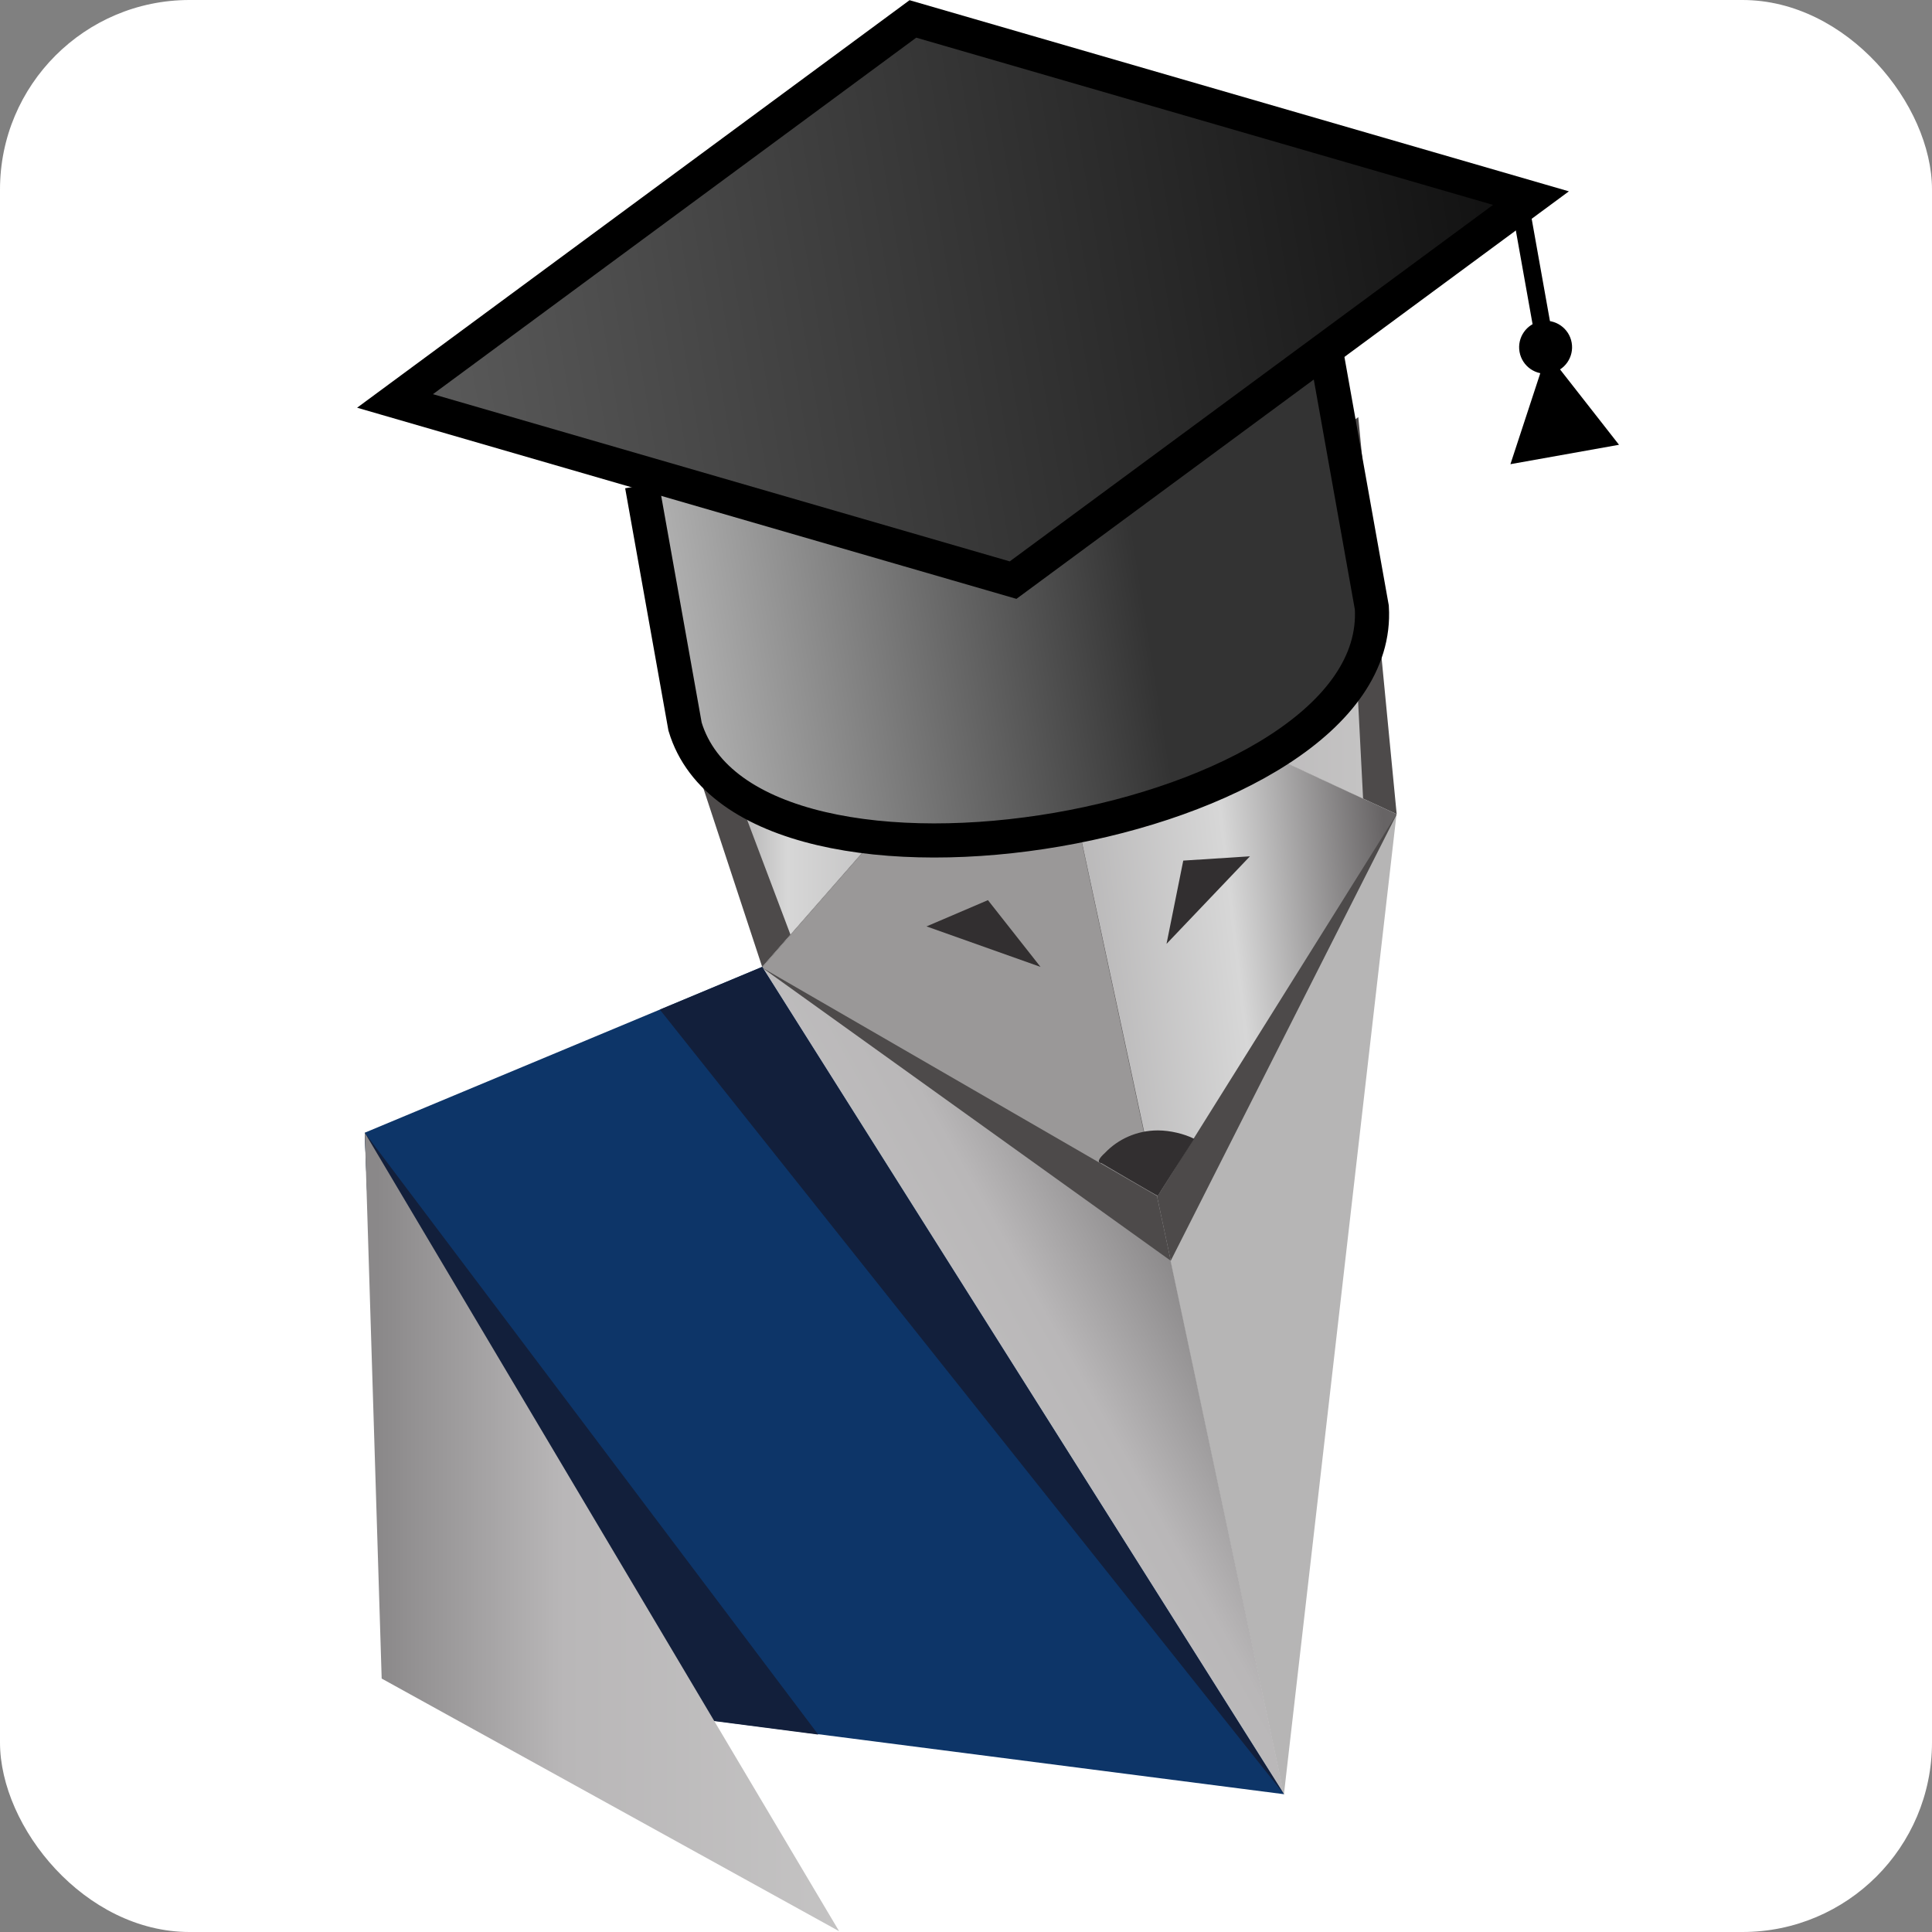 <?xml version="1.0" encoding="UTF-8" standalone="no"?>
<svg
   xmlns:dc="http://purl.org/dc/elements/1.1/"
   xmlns:cc="http://creativecommons.org/ns#"
   xmlns:rdf="http://www.w3.org/1999/02/22-rdf-syntax-ns#"
   xmlns:svg="http://www.w3.org/2000/svg"
   xmlns="http://www.w3.org/2000/svg"
   xmlns:xlink="http://www.w3.org/1999/xlink"
   xmlns:sodipodi="http://sodipodi.sourceforge.net/DTD/sodipodi-0.dtd"
   xmlns:inkscape="http://www.inkscape.org/namespaces/inkscape"
   width="120"
   height="120"
   viewBox="0 0 120 120"
   version="1.1"
   id="svg289"
   sodipodi:docname="metal fox education favicon.svg"
   inkscape:version="0.92.4 (5da689c313, 2019-01-14)">
  <rect x="0" y="0" width="120" height="120" fill="#808080" stroke="none"/>
  <sodipodi:namedview
     pagecolor="#ffffff"
     bordercolor="#666666"
     borderopacity="1"
     objecttolerance="10"
     gridtolerance="10"
     guidetolerance="10"
     inkscape:pageopacity="0"
     inkscape:pageshadow="2"
     inkscape:window-width="1600"
     inkscape:window-height="837"
     id="namedview291"
     showgrid="false"
     inkscape:zoom="0.236"
     inkscape:cx="500"
     inkscape:cy="500"
     inkscape:window-x="-8"
     inkscape:window-y="-8"
     inkscape:window-maximized="1"
     inkscape:current-layer="svg289" />
  <defs
     id="defs149">
    <linearGradient
       id="c"
       x2="1"
       gradientUnits="userSpaceOnUse"
       gradientTransform="matrix(-61.506,-34.162,-34.162,61.506,328.125,578.406)">
      <stop
         offset="0"
         stop-color="#8a8889"
         id="stop2" />
      <stop
         offset=".036"
         stop-color="#8a8889"
         id="stop4" />
      <stop
         offset=".425"
         stop-color="#b9b7b8"
         id="stop6" />
      <stop
         offset="1"
         stop-color="#c4c3c3"
         id="stop8" />
    </linearGradient>
    <linearGradient
       id="d"
       x2="1"
       gradientUnits="userSpaceOnUse"
       gradientTransform="matrix(-78.168,-9.268,-9.268,78.168,379.688,627.875)">
      <stop
         offset="0"
         stop-color="#676465"
         id="stop11" />
      <stop
         offset=".036"
         stop-color="#676465"
         id="stop13" />
      <stop
         offset=".425"
         stop-color="#d7d7d7"
         id="stop15" />
      <stop
         offset="1"
         stop-color="#a7a5a6"
         id="stop17" />
    </linearGradient>
    <clipPath
       id="e">
      <path
         d="M 0,841.9 H 595.28 V 0 H 0 Z"
         id="path20"
         inkscape:connector-curvature="0" />
    </clipPath>
    <clipPath
       id="f">
      <path
         d="m 256.4,615.1 53.2,60.73 -84.97,35.77 z"
         id="path23"
         inkscape:connector-curvature="0" />
    </clipPath>
    <clipPath
       id="g">
      <path
         d="M 0,841.9 H 595.28 V 0 H 0 Z"
         id="path26"
         inkscape:connector-curvature="0" />
    </clipPath>
    <linearGradient
       id="h"
       x2="1"
       gradientUnits="userSpaceOnUse"
       gradientTransform="matrix(91.656,0,0,-91.656,179.452,507.081)">
      <stop
         offset="0"
         stop-color="#8a8889"
         id="stop29" />
      <stop
         offset=".036"
         stop-color="#8a8889"
         id="stop31" />
      <stop
         offset=".425"
         stop-color="#b9b7b8"
         id="stop33" />
      <stop
         offset="1"
         stop-color="#c4c3c3"
         id="stop35" />
    </linearGradient>
    <clipPath
       id="i">
      <path
         d="M 0,841.9 H 595.28 V 0 H 0 Z"
         id="path38"
         inkscape:connector-curvature="0" />
    </clipPath>
    <linearGradient
       id="j"
       x2="1"
       gradientUnits="userSpaceOnUse"
       gradientTransform="matrix(51.256,0,0,-51.256,320.02,697.71)">
      <stop
         offset="0"
         stop-color="#8a8889"
         id="stop41" />
      <stop
         offset=".036"
         stop-color="#8a8889"
         id="stop43" />
      <stop
         offset=".425"
         stop-color="#b9b7b8"
         id="stop45" />
      <stop
         offset="1"
         stop-color="#c4c3c3"
         id="stop47" />
    </linearGradient>
    <linearGradient
       id="k"
       x2="1"
       gradientUnits="userSpaceOnUse"
       gradientTransform="matrix(74.267,0,0,-74.267,229.668,666.437)">
      <stop
         offset="0"
         stop-color="#676465"
         id="stop50" />
      <stop
         offset=".036"
         stop-color="#676465"
         id="stop52" />
      <stop
         offset=".425"
         stop-color="#d7d7d7"
         id="stop54" />
      <stop
         offset="1"
         stop-color="#a7a5a6"
         id="stop56" />
    </linearGradient>
    <clipPath
       id="clipPath61">
      <path
         d="M 0,841.9 H 595.28 V 0 H 0 Z"
         id="path59"
         inkscape:connector-curvature="0" />
    </clipPath>
    <linearGradient
       x2="1"
       gradientUnits="userSpaceOnUse"
       gradientTransform="matrix(-16.888,-9.38,-9.38,16.888,150.625,163.75)"
       id="linearGradient71">
      <stop
         offset="0"
         stop-color="#8a8889"
         id="stop63" />
      <stop
         offset=".036"
         stop-color="#8a8889"
         id="stop65" />
      <stop
         offset=".425"
         stop-color="#b9b7b8"
         id="stop67" />
      <stop
         offset="1"
         stop-color="#c4c3c3"
         id="stop69" />
    </linearGradient>
    <clipPath
       id="clipPath75">
      <path
         d="M 0,841.9 H 595.28 V 0 H 0 Z"
         id="path73"
         inkscape:connector-curvature="0" />
    </clipPath>
    <linearGradient
       x2="1"
       gradientUnits="userSpaceOnUse"
       gradientTransform="matrix(-21.412,-2.539,-2.539,21.412,164.75,177.375)"
       id="linearGradient85">
      <stop
         offset="0"
         stop-color="#676465"
         id="stop77" />
      <stop
         offset=".036"
         stop-color="#676465"
         id="stop79" />
      <stop
         offset=".425"
         stop-color="#d7d7d7"
         id="stop81" />
      <stop
         offset="1"
         stop-color="#a7a5a6"
         id="stop83" />
    </linearGradient>
    <clipPath
       id="clipPath89">
      <path
         d="M 0,841.9 H 595.28 V 0 H 0 Z"
         id="path87"
         inkscape:connector-curvature="0" />
    </clipPath>
    <clipPath
       id="clipPath93">
      <path
         d="m 130.87,173.8 14.6,16.67 -23.32,9.82 z"
         id="path91"
         inkscape:connector-curvature="0" />
    </clipPath>
    <clipPath
       id="clipPath97">
      <path
         d="M 0,841.9 H 595.28 V 0 H 0 Z"
         id="path95"
         inkscape:connector-curvature="0" />
    </clipPath>
    <linearGradient
       x2="1"
       gradientUnits="userSpaceOnUse"
       gradientTransform="matrix(25.158,0,0,-25.158,109.748,144.154)"
       id="linearGradient107">
      <stop
         offset="0"
         stop-color="#8a8889"
         id="stop99" />
      <stop
         offset=".036"
         stop-color="#8a8889"
         id="stop101" />
      <stop
         offset=".425"
         stop-color="#b9b7b8"
         id="stop103" />
      <stop
         offset="1"
         stop-color="#c4c3c3"
         id="stop105" />
    </linearGradient>
    <clipPath
       id="clipPath111">
      <path
         d="M 0,841.9 H 595.28 V 0 H 0 Z"
         id="path109"
         inkscape:connector-curvature="0" />
    </clipPath>
    <linearGradient
       x2="1"
       gradientUnits="userSpaceOnUse"
       gradientTransform="matrix(14.069,0,0,-14.069,148.332,196.479)"
       id="linearGradient121">
      <stop
         offset="0"
         stop-color="#8a8889"
         id="stop113" />
      <stop
         offset=".036"
         stop-color="#8a8889"
         id="stop115" />
      <stop
         offset=".425"
         stop-color="#b9b7b8"
         id="stop117" />
      <stop
         offset="1"
         stop-color="#c4c3c3"
         id="stop119" />
    </linearGradient>
    <linearGradient
       x2="1"
       gradientUnits="userSpaceOnUse"
       gradientTransform="matrix(20.385,0,0,-20.385,123.532,187.895)"
       id="linearGradient131">
      <stop
         offset="0"
         stop-color="#676465"
         id="stop123" />
      <stop
         offset=".036"
         stop-color="#676465"
         id="stop125" />
      <stop
         offset=".425"
         stop-color="#d7d7d7"
         id="stop127" />
      <stop
         offset="1"
         stop-color="#a7a5a6"
         id="stop129" />
    </linearGradient>
    <clipPath
       id="clipPath135">
      <path
         d="M 0,841.9 H 595.28 V 0 H 0 Z"
         id="path133"
         inkscape:connector-curvature="0" />
    </clipPath>
    <linearGradient
       id="m"
       x1="677.066"
       x2="1051.541"
       y1="-5501.01"
       y2="-5504.56"
       xlink:href="#a"
       gradientUnits="userSpaceOnUse"
       gradientTransform="matrix(-0.24,0,0,-0.24,502.268,-1101.183)" />
    <linearGradient
       id="a">
      <stop
         offset="0"
         id="stop138" />
      <stop
         offset="1"
         stop-color="#666"
         id="stop140" />
    </linearGradient>
    <linearGradient
       id="l"
       x1="789.126"
       x2="904.9"
       y1="-5435.872"
       y2="-5433.733"
       xlink:href="#b"
       gradientUnits="userSpaceOnUse"
       gradientTransform="matrix(0.24,0,0,-0.24,82.49,-1101.183)" />
    <linearGradient
       id="b">
      <stop
         offset="0"
         stop-color="#b3b3b3"
         id="stop144" />
      <stop
         offset="1"
         stop-color="#333"
         id="stop146" />
    </linearGradient>
  </defs>
  <g
     id="g287"
     transform="scale(0.12)">
    <g
       transform="matrix(1.25,0,0,-1.25,0,1000)"
       id="g285">
      <rect
         width="800"
         height="800"
         y="-800"
         ry="78.481"
         transform="scale(1,-1)"
         id="rect151"
         x="0"
         style="fill:#ffffff" />
      <g
         id="g283">
        <g
           id="g267">
          <g
             id="g155">
            <path
               d="M 578.24,462.6 430.78,530.9 531.62,56.77 Z"
               id="path153"
               inkscape:connector-curvature="0"
               style="fill:#b6b5b5" />
          </g>
          <g
             id="g159">
            <path
               d="m 578.24,462.6 -147.46,68.3 54,-252.95 z"
               id="path157"
               inkscape:connector-curvature="0"
               style="fill:#4d4a4a" />
          </g>
          <g
             id="g169">
            <g
               id="g167">
              <g
                 id="g165">
                <g
                   id="g163">
                  <path
                     d="m 256.4,615.1 99.77,-158.16 -46.56,218.9 z"
                     transform="matrix(2.166,0,0,2.166,-239.763,-932.676)"
                     id="path161"
                     style="fill:url(#c)"
                     inkscape:connector-curvature="0" />
                </g>
              </g>
            </g>
          </g>
          <g
             id="g173">
            <path
               d="m 315.5,399.36 115.28,131.54 54,-252.95 z"
               id="path171"
               inkscape:connector-curvature="0"
               style="fill:#4d4a4a" />
          </g>
          <g
             id="g177">
            <path
               d="M 315.5,399.36 430.78,530.9 479.38,304.6 Z"
               id="path175"
               inkscape:connector-curvature="0"
               style="fill:#9a9898" />
          </g>
          <g
             id="g187">
            <g
               id="g185">
              <g
                 id="g183">
                <g
                   id="g181">
                  <path
                     d="m 309.6,675.83 22.45,-104.48 45.64,72.95 -68.1,31.53 z"
                     transform="matrix(2.166,0,0,2.166,-239.763,-932.676)"
                     id="path179"
                     style="fill:url(#d)"
                     inkscape:connector-curvature="0" />
                </g>
              </g>
            </g>
          </g>
          <g
             id="g199">
            <g
               clip-path="url(#e)"
               transform="matrix(2.166,0,0,2.166,-239.763,-932.676)"
               id="g197">
              <g
                 id="g191">
                <path
                   d="m 332.05,583.84 c -4.06,0 -7.64,-1.7 -10.1,-4.28 -2.17,-1.97 -0.7,-1.97 -0.7,-1.97 0,0 10.76,-6.35 10.8,-6.25 0.13,0.26 5.06,7.98 6.93,10.9 -1.9,0.95 -4.6,1.6 -6.93,1.6"
                   id="path189"
                   inkscape:connector-curvature="0"
                   style="fill:#322f30" />
              </g>
              <g
                 id="g195">
                <path
                   d="m 256.4,615.1 99.77,-158.16 -171.55,22.1 -4.2,104.36 z"
                   id="path193"
                   inkscape:connector-curvature="0"
                   style="fill:#0d3568" />
              </g>
            </g>
          </g>
          <g
             id="g207">
            <g
               clip-path="url(#f)"
               transform="matrix(2.166,0,0,2.166,-239.763,-932.676)"
               id="g205">
              <g
                 id="g203">
                <path
                   d="m 327.14,708.3 -82.53,-17.56 -37.5,-72.34 99.6,-18.74 z"
                   id="path201"
                   inkscape:connector-curvature="0"
                   style="fill:#4d4a4a" />
              </g>
            </g>
          </g>
          <g
             id="g219">
            <g
               clip-path="url(#g)"
               transform="matrix(2.166,0,0,2.166,-239.763,-932.676)"
               id="g217">
              <g
                 id="g211">
                <path
                   d="m 377.7,644.3 -7.34,75.9 -60.75,-44.37 z"
                   id="path209"
                   inkscape:connector-curvature="0"
                   style="fill:#4d4a4a" />
              </g>
              <g
                 id="g215">
                <path
                   d="m 184.62,479.05 -4.2,104.35 86.7,-115.06 z"
                   id="path213"
                   inkscape:connector-curvature="0"
                   style="fill:#121f3b" />
              </g>
            </g>
          </g>
          <g
             id="g229">
            <g
               id="g227">
              <g
                 id="g225">
                <g
                   id="g223">
                  <path
                     d="m 183.66,479.05 87.45,-48.3 -90.68,152.65 z"
                     transform="matrix(2.166,0,0,2.166,-239.763,-932.676)"
                     id="path221"
                     style="fill:url(#h)"
                     inkscape:connector-curvature="0" />
                </g>
              </g>
            </g>
          </g>
          <g
             id="g245">
            <g
               clip-path="url(#i)"
               transform="matrix(2.166,0,0,2.166,-239.763,-932.676)"
               id="g243">
              <g
                 id="g233">
                <path
                   d="m 236.84,606.93 19.55,8.17 99.77,-158.16 z"
                   id="path231"
                   inkscape:connector-curvature="0"
                   style="fill:#121f3b" />
              </g>
              <g
                 id="g237">
                <path
                   d="m 287.82,622.84 11.74,5.02 10.05,-12.76 z"
                   id="path235"
                   inkscape:connector-curvature="0"
                   style="fill:#322f30" />
              </g>
              <g
                 id="g241">
                <path
                   d="M 349.65,636.24 336.9,635.42 333.7,619.5 Z"
                   id="path239"
                   inkscape:connector-curvature="0"
                   style="fill:#322f30" />
              </g>
            </g>
          </g>
          <g
             id="g255">
            <g
               id="g253">
              <g
                 id="g251">
                <g
                   id="g249">
                  <path
                     d="m 320.02,671 51.26,-23.73 -2.48,48.08 z"
                     transform="matrix(2.166,0,0,2.166,-239.763,-932.676)"
                     id="path247"
                     style="fill:url(#j)"
                     inkscape:connector-curvature="0" />
                </g>
              </g>
            </g>
          </g>
          <g
             id="g265">
            <g
               id="g263">
              <g
                 id="g261">
                <g
                   id="g259">
                  <path
                     d="m 261.8,621.28 40.32,46 -64.3,17.53 z"
                     transform="matrix(2.166,0,0,2.166,-239.763,-932.676)"
                     id="path257"
                     style="fill:url(#k)"
                     inkscape:connector-curvature="0" />
                </g>
              </g>
            </g>
          </g>
        </g>
        <g
           id="g281">
          <path
             d="m 312.63,214.9 v -15.35 c -1.48,-12.82 -39.05,-12.58 -40.52,0.2 V 214"
             overflow="visible"
             style="color:#000000;overflow:visible;isolation:auto;mix-blend-mode:normal;solid-color:#000000;solid-opacity:1;fill:url(#l);fill-rule:evenodd;stroke:#000000;stroke-width:1.984;enable-background:accumulate"
             transform="matrix(7.012,1.252,-1.252,7.012,-1374.284,-1242.193)"
             id="path269"
             inkscape:connector-curvature="0" />
          <path
             d="m 325.92,221.35 -33.54,16.57 -33.54,-16.57 33.54,-16.57 z"
             overflow="visible"
             style="color:#000000;overflow:visible;isolation:auto;mix-blend-mode:normal;solid-color:#000000;solid-opacity:1;fill:url(#m);fill-rule:evenodd;stroke:#000000;stroke-width:1.984;enable-background:accumulate"
             transform="matrix(7.012,1.252,-1.252,7.012,-1374.284,-1242.193)"
             id="path271"
             inkscape:connector-curvature="0" />
          <g
             transform="matrix(7.194,1.285,1.285,-7.194,657.847,1218.897)"
             id="g279">
            <path
               d="m -15.94,67.26 v 7.16"
               id="path273"
               inkscape:connector-curvature="0"
               style="fill:none;stroke:#000000" />
            <circle
               cx="-15.943"
               cy="75.368"
               r="1.5"
               style="color:#000000;overflow:visible;isolation:auto;mix-blend-mode:normal;solid-color:#000000;solid-opacity:1;fill-rule:evenodd;enable-background:accumulate"
               overflow="visible"
               id="circle275" />
            <path
               d="m -19.07,81.54 h 6.25 l -3.1,-5.85 z"
               style="color:#000000;overflow:visible;isolation:auto;mix-blend-mode:normal;solid-color:#000000;solid-opacity:1;fill-rule:evenodd;enable-background:accumulate"
               overflow="visible"
               id="path277"
               inkscape:connector-curvature="0" />
          </g>
        </g>
      </g>
    </g>
  </g>
</svg>
